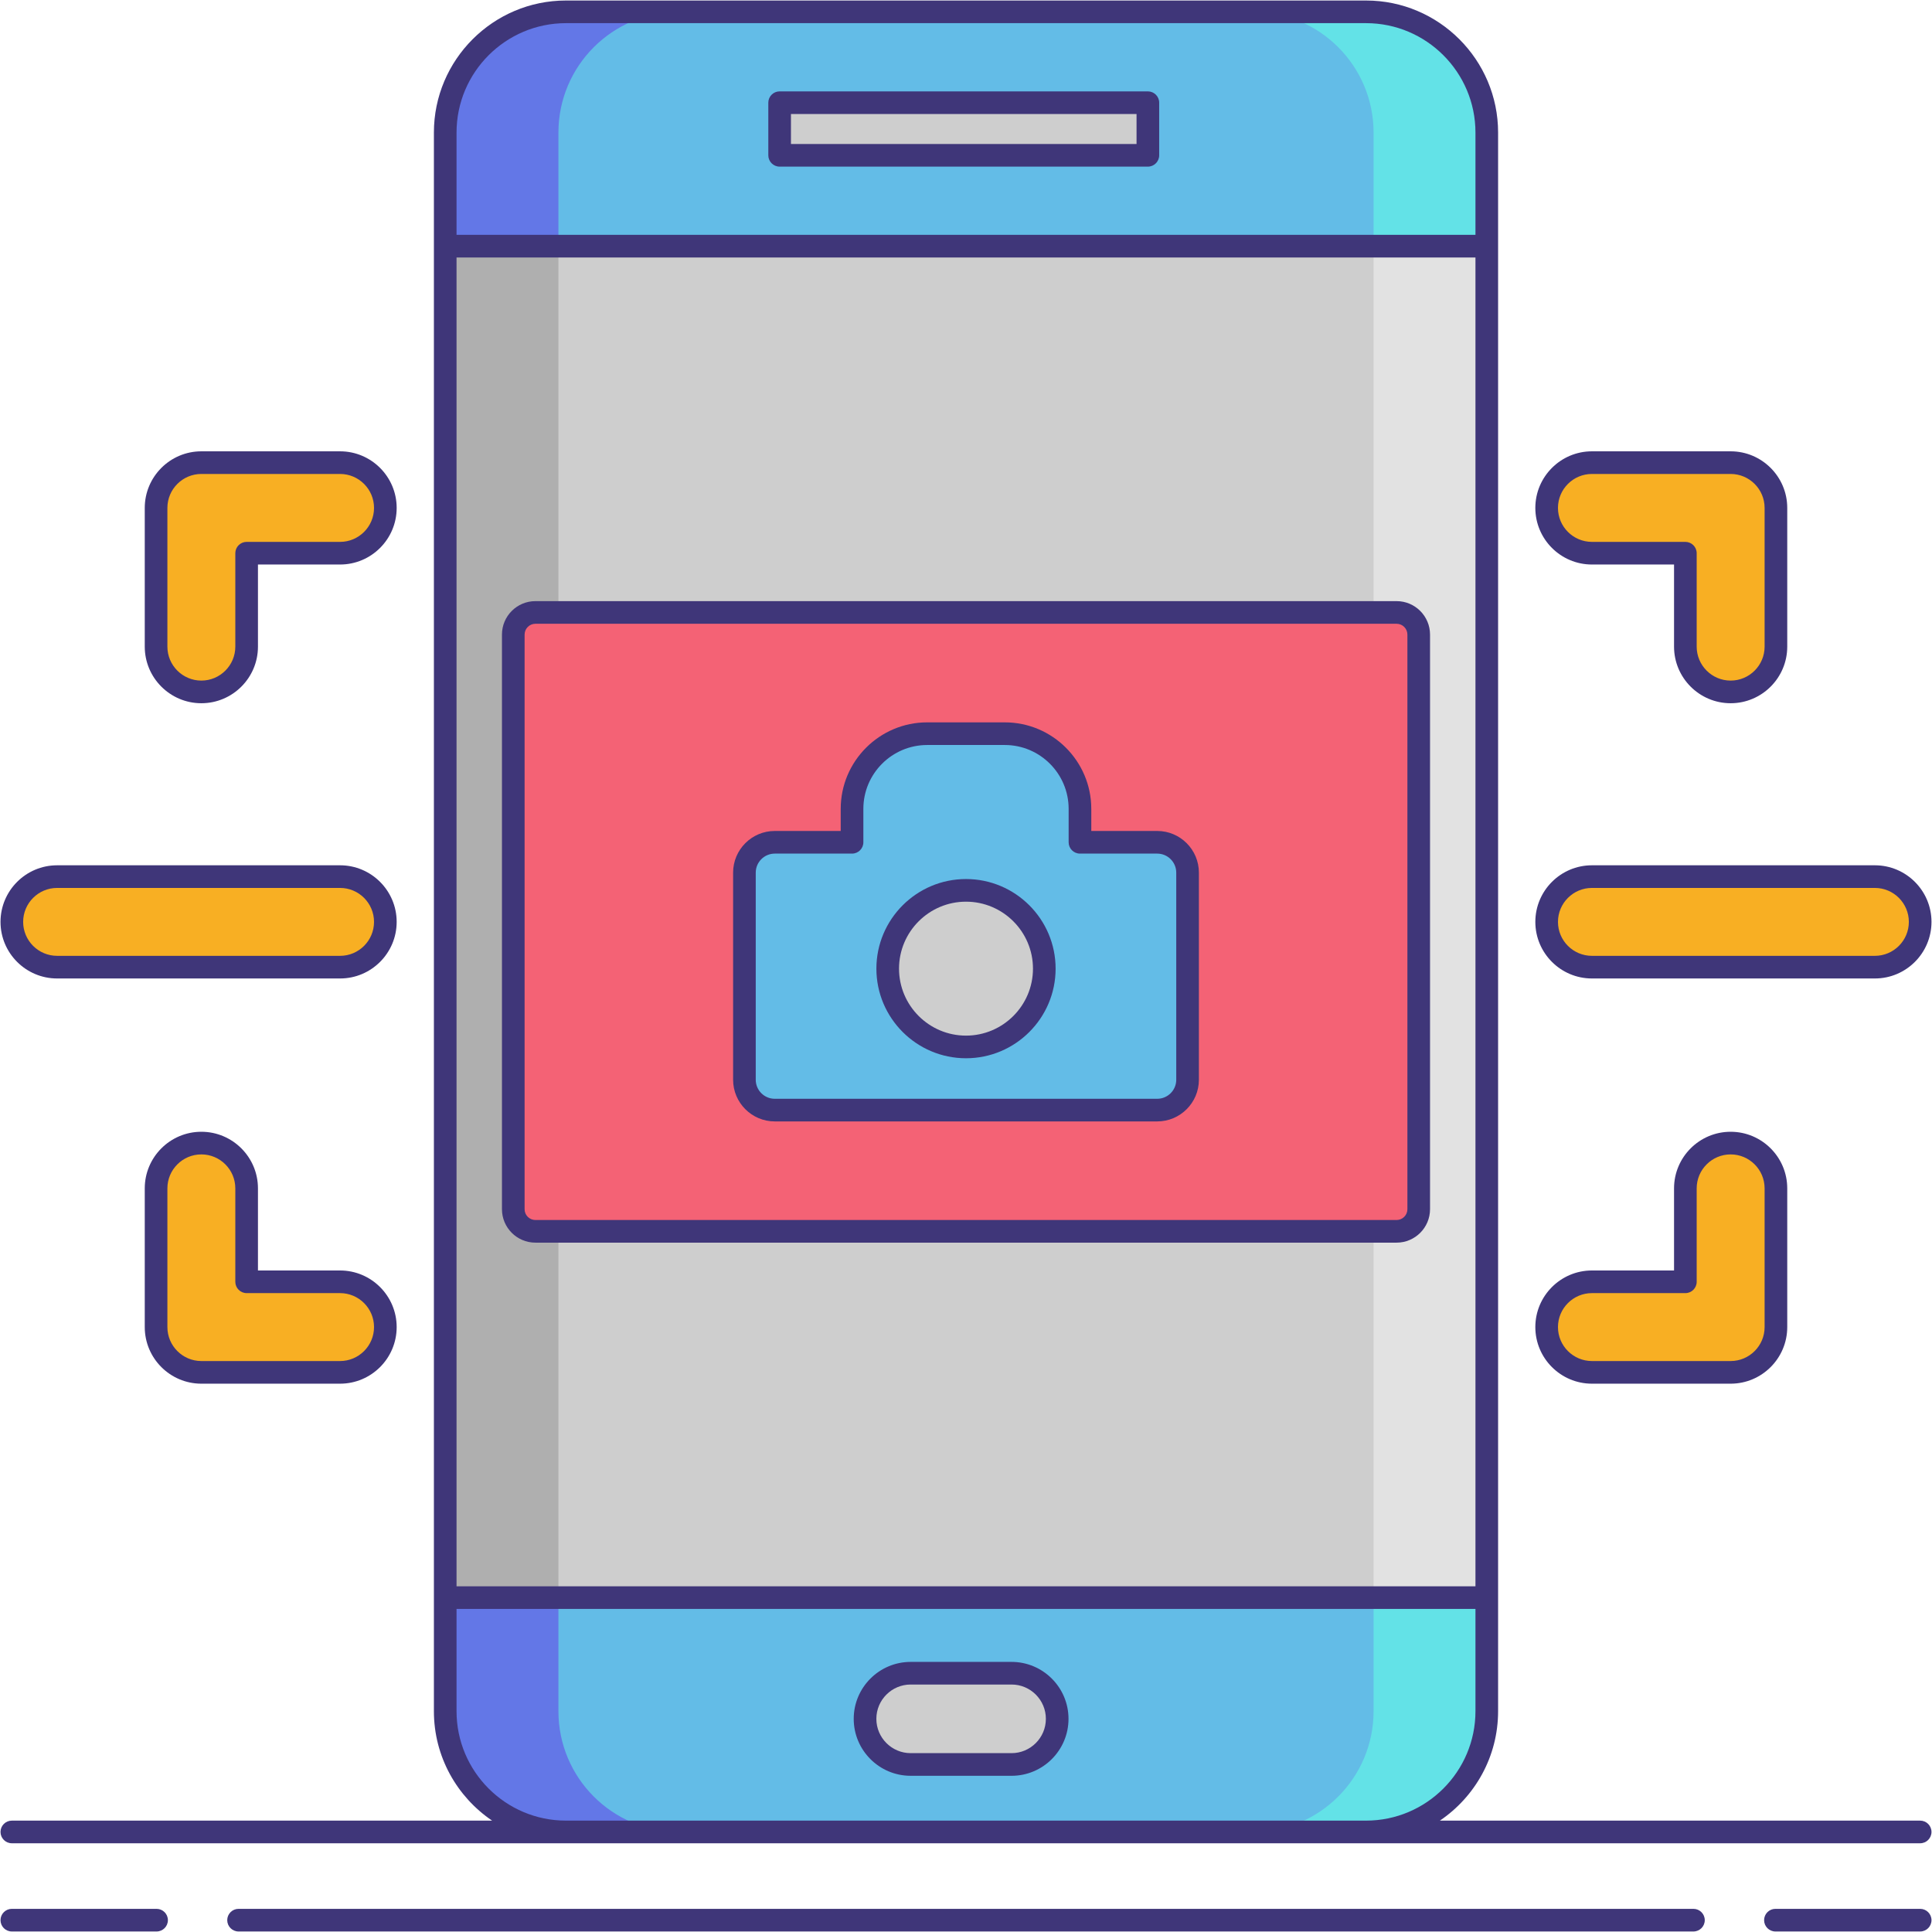 <?xml version="1.0" encoding="UTF-8" standalone="no"?><!-- icon666.com - MILLIONS OF FREE VECTOR ICONS --><svg width="1024" height="1024" xmlns="http://www.w3.org/2000/svg" xmlns:xlink="http://www.w3.org/1999/xlink" version="1.1" id="Layer_1" x="0px" y="0px" viewBox="0 0 256 256" xml:space="preserve"><g><g><path fill="#CECECE" d="M181.006,242.742H74.994c-8.837,0-16-7.163-16-16V17.568c0-8.837,7.163-16,16-16h106.013 c8.837,0,16,7.163,16,16v209.174C197.006,235.579,189.843,242.742,181.006,242.742z"/><g><path fill="#AFAFAF" d="M73.994,226.742V17.568c0-8.837,7.163-16,16-16h-15c-8.837,0-16,7.163-16,16v209.174 c0,8.837,7.163,16,16,16h15C81.157,242.742,73.994,235.578,73.994,226.742z"/></g><g><path fill="#E2E2E2" d="M182.006,226.742V17.568c0-8.837-7.163-16-16-16h15c8.837,0,16,7.163,16,16v209.174 c0,8.837-7.163,16-16,16h-15C174.843,242.742,182.006,235.578,182.006,226.742z"/></g><path fill="#63BCE7" d="M58.994,226.742c0,8.837,7.163,16,16,16h106.013c8.837,0,16-7.163,16-16v-15.05H58.994V226.742z"/><g><path fill="#6377E7" d="M73.994,226.742v-15.05h-15v15.05c0,8.837,7.163,16,16,16h15 C81.157,242.742,73.994,235.578,73.994,226.742z"/></g><g><path fill="#63E2E7" d="M182.006,226.742v-15.05h15v15.05c0,8.837-7.163,16-16,16h-15 C174.843,242.742,182.006,235.578,182.006,226.742z"/></g><path fill="#63BCE7" d="M197.006,17.568c0-8.837-7.163-16-16-16H74.994c-8.837,0-16,7.163-16,16v15.05h138.013V17.568z"/><g><path fill="#63E2E7" d="M181.006,1.568h-15c8.837,0,16,7.163,16,16v15.05h15v-15.05C197.006,8.732,189.843,1.568,181.006,1.568z"/></g><g><path fill="#6377E7" d="M89.994,1.568h-15c-8.837,0-16,7.163-16,16v15.05h15v-15.05C73.994,8.732,81.157,1.568,89.994,1.568z"/></g><rect x="103.305" y="13.608" fill="#CECECE" width="48.792" height="6.97"/><g><g><path fill="#F8AF23" d="M26.681,91.682c-3.313,0-6-2.687-6-6v-18.38c0-3.313,2.687-6,6-6h18.38c3.313,0,6,2.687,6,6 s-2.687,6-6,6h-12.38v12.38C32.681,88.995,29.994,91.682,26.681,91.682z"/></g><g><path fill="#F8AF23" d="M229.319,91.682c-3.313,0-6-2.687-6-6v-12.38h-12.38c-3.313,0-6-2.687-6-6s2.687-6,6-6h18.38 c3.313,0,6,2.687,6,6v18.38C235.319,88.995,232.633,91.682,229.319,91.682z"/></g><g><path fill="#F8AF23" d="M229.319,181.845h-18.38c-3.313,0-6-2.687-6-6s2.687-6,6-6h12.38v-12.38c0-3.313,2.687-6,6-6 s6,2.687,6,6v18.38C235.319,179.158,232.633,181.845,229.319,181.845z"/></g><g><path fill="#F8AF23" d="M45.061,181.845h-18.38c-3.313,0-6-2.687-6-6v-18.38c0-3.313,2.687-6,6-6s6,2.687,6,6v12.38h12.38 c3.313,0,6,2.687,6,6S48.374,181.845,45.061,181.845z"/></g></g><path fill="#F8AF23" d="M1.568,122.155L1.568,122.155c0-3.313,2.686-5.999,5.999-5.999h37.495c3.313,0,5.999,2.686,5.999,5.999v0 c0,3.313-2.686,5.999-5.999,5.999H7.567C4.254,128.154,1.568,125.468,1.568,122.155z"/><path fill="#F8AF23" d="M204.939,122.155L204.939,122.155c0-3.313,2.686-5.999,5.999-5.999h37.495 c3.313,0,5.999,2.686,5.999,5.999v0c0,3.313-2.686,5.999-5.999,5.999h-37.495C207.625,128.154,204.939,125.468,204.939,122.155z"/><path fill="#F46275" d="M185.056,163.157H70.944c-1.619,0-2.932-1.313-2.932-2.932v-76.14c0-1.619,1.313-2.932,2.932-2.932 h114.111c1.619,0,2.932,1.313,2.932,2.932v76.14C187.988,161.844,186.675,163.157,185.056,163.157z"/><g><path fill="#63BCE7" d="M143.101,111.607v-4.429c0-5.501-4.46-9.961-9.961-9.961H122.86c-5.501,0-9.961,4.46-9.961,9.961v4.429 h-10.238c-2.22,0-4.02,1.8-4.02,4.02v27.446c0,2.22,1.8,4.02,4.02,4.02h50.678c2.22,0,4.02-1.8,4.02-4.02v-27.446 c0-2.22-1.8-4.02-4.02-4.02H143.101z"/><circle fill="#CECECE" cx="128" cy="128.35" r="10.374"/><g><path fill="#3F3679" d="M20.747,252.932H1.568c-0.828,0-1.5,0.672-1.5,1.5s0.672,1.5,1.5,1.5h19.179c0.828,0,1.5-0.672,1.5-1.5 S21.575,252.932,20.747,252.932z"/><path fill="#3F3679" d="M254.432,252.932h-19.179c-0.828,0-1.5,0.672-1.5,1.5s0.672,1.5,1.5,1.5h19.179 c0.828,0,1.5-0.672,1.5-1.5S255.26,252.932,254.432,252.932z"/><path fill="#3F3679" d="M224.39,252.932H31.61c-0.828,0-1.5,0.672-1.5,1.5s0.672,1.5,1.5,1.5H224.39c0.828,0,1.5-0.672,1.5-1.5 S225.218,252.932,224.39,252.932z"/><path fill="#3F3679" d="M254.432,241.242h-63.639c4.65-3.149,7.713-8.473,7.713-14.5v-15.051V32.619V17.568 c0-9.649-7.851-17.5-17.5-17.5H74.994c-9.649,0-17.5,7.851-17.5,17.5v15.051v179.072v15.051c0,6.027,3.063,11.351,7.713,14.5 H1.568c-0.828,0-1.5,0.672-1.5,1.5s0.672,1.5,1.5,1.5h73.426h106.012h73.426c0.828,0,1.5-0.672,1.5-1.5 S255.26,241.242,254.432,241.242z M195.506,210.191H60.494V34.119h135.012V210.191z M60.494,17.568 c0-7.995,6.505-14.5,14.5-14.5h106.012c7.995,0,14.5,6.505,14.5,14.5v13.551H60.494V17.568z M74.994,241.242 c-7.995,0-14.5-6.505-14.5-14.5v-13.551h135.012v13.551c0,7.995-6.505,14.5-14.5,14.5H74.994z"/><path fill="#3F3679" d="M152.098,12.108h-48.793c-0.828,0-1.5,0.672-1.5,1.5v6.971c0,0.828,0.672,1.5,1.5,1.5h48.793 c0.828,0,1.5-0.672,1.5-1.5v-6.971C153.598,12.78,152.926,12.108,152.098,12.108z M150.598,19.079h-45.793v-3.971h45.793V19.079 z"/><path fill="#3F3679" d="M26.681,93.182c4.136,0,7.5-3.364,7.5-7.5v-10.88h10.88c4.136,0,7.5-3.364,7.5-7.5s-3.364-7.5-7.5-7.5 h-18.38c-4.136,0-7.5,3.364-7.5,7.5v18.38C19.181,89.817,22.545,93.182,26.681,93.182z M22.181,67.302 c0-2.481,2.019-4.5,4.5-4.5h18.38c2.481,0,4.5,2.019,4.5,4.5s-2.019,4.5-4.5,4.5h-12.38c-0.828,0-1.5,0.672-1.5,1.5v12.38 c0,2.481-2.019,4.5-4.5,4.5s-4.5-2.019-4.5-4.5V67.302z"/><path fill="#3F3679" d="M210.939,74.802h10.88v10.88c0,4.136,3.364,7.5,7.5,7.5s7.5-3.364,7.5-7.5v-18.38 c0-4.136-3.364-7.5-7.5-7.5h-18.38c-4.136,0-7.5,3.364-7.5,7.5S206.804,74.802,210.939,74.802z M210.939,62.802h18.38 c2.481,0,4.5,2.019,4.5,4.5v18.38c0,2.481-2.019,4.5-4.5,4.5s-4.5-2.019-4.5-4.5v-12.38c0-0.828-0.672-1.5-1.5-1.5h-12.38 c-2.481,0-4.5-2.019-4.5-4.5S208.458,62.802,210.939,62.802z"/><path fill="#3F3679" d="M210.939,183.345h18.38c4.136,0,7.5-3.364,7.5-7.5v-18.38c0-4.136-3.364-7.5-7.5-7.5s-7.5,3.364-7.5,7.5 v10.88h-10.88c-4.136,0-7.5,3.364-7.5,7.5S206.804,183.345,210.939,183.345z M210.939,171.345h12.38c0.828,0,1.5-0.672,1.5-1.5 v-12.38c0-2.481,2.019-4.5,4.5-4.5s4.5,2.019,4.5,4.5v18.38c0,2.481-2.019,4.5-4.5,4.5h-18.38c-2.481,0-4.5-2.019-4.5-4.5 S208.458,171.345,210.939,171.345z"/><path fill="#3F3679" d="M26.681,149.965c-4.136,0-7.5,3.364-7.5,7.5v18.38c0,4.136,3.364,7.5,7.5,7.5h18.38 c4.136,0,7.5-3.364,7.5-7.5s-3.364-7.5-7.5-7.5h-10.88v-10.88C34.181,153.329,30.816,149.965,26.681,149.965z M45.061,171.345 c2.481,0,4.5,2.019,4.5,4.5s-2.019,4.5-4.5,4.5h-18.38c-2.481,0-4.5-2.019-4.5-4.5v-18.38c0-2.481,2.019-4.5,4.5-4.5 s4.5,2.019,4.5,4.5v12.38c0,0.828,0.672,1.5,1.5,1.5H45.061z"/><path fill="#3F3679" d="M7.567,129.653h37.495c4.135,0,7.498-3.363,7.498-7.498s-3.363-7.499-7.498-7.499H7.567 c-4.135,0-7.499,3.364-7.499,7.499S3.433,129.653,7.567,129.653z M7.567,117.656h37.495c2.48,0,4.498,2.019,4.498,4.499 s-2.018,4.498-4.498,4.498H7.567c-2.48,0-4.499-2.018-4.499-4.498S5.087,117.656,7.567,117.656z"/><path fill="#3F3679" d="M210.938,129.653h37.495c4.135,0,7.499-3.363,7.499-7.498s-3.364-7.499-7.499-7.499h-37.495 c-4.135,0-7.498,3.364-7.498,7.499S206.803,129.653,210.938,129.653z M210.938,117.656h37.495c2.48,0,4.499,2.019,4.499,4.499 s-2.019,4.498-4.499,4.498h-37.495c-2.48,0-4.498-2.018-4.498-4.498S208.457,117.656,210.938,117.656z"/><path fill="#3F3679" d="M70.944,164.657h114.111c2.443,0,4.432-1.988,4.432-4.432V84.085c0-2.443-1.988-4.432-4.432-4.432 H70.944c-2.443,0-4.432,1.988-4.432,4.432v76.141C66.513,162.669,68.501,164.657,70.944,164.657z M69.513,84.085 c0-0.789,0.643-1.432,1.432-1.432h114.111c0.789,0,1.432,0.643,1.432,1.432v76.141c0,0.789-0.643,1.432-1.432,1.432H70.944 c-0.789,0-1.432-0.643-1.432-1.432V84.085z"/><path fill="#3F3679" d="M102.661,148.594h50.678c3.044,0,5.521-2.477,5.521-5.521v-27.446c0-3.044-2.477-5.52-5.521-5.52h-8.738 v-2.93c0-6.319-5.142-11.461-11.461-11.461H122.86c-6.319,0-11.461,5.142-11.461,11.461v2.93h-8.738 c-3.044,0-5.521,2.476-5.521,5.52v27.446C97.141,146.117,99.617,148.594,102.661,148.594z M100.141,115.627 c0-1.39,1.131-2.52,2.521-2.52h10.238c0.828,0,1.5-0.672,1.5-1.5v-4.43c0-4.665,3.796-8.461,8.461-8.461h10.279 c4.665,0,8.461,3.796,8.461,8.461v4.43c0,0.828,0.672,1.5,1.5,1.5h10.238c1.39,0,2.521,1.13,2.521,2.52v27.446 c0,1.39-1.131,2.521-2.521,2.521h-50.678c-1.39,0-2.521-1.131-2.521-2.521V115.627z"/><path fill="#3F3679" d="M128,140.225c6.547,0,11.874-5.327,11.874-11.874s-5.327-11.874-11.874-11.874 s-11.874,5.327-11.874,11.874S121.453,140.225,128,140.225z M128,119.477c4.894,0,8.874,3.98,8.874,8.874 s-3.98,8.874-8.874,8.874s-8.874-3.98-8.874-8.874S123.106,119.477,128,119.477z"/></g></g></g><g><g><path fill="#CECECE" d="M134.037,233.802h-13.369c-3.325,0-6.046-2.721-6.046-6.046l0,0c0-3.325,2.721-6.046,6.046-6.046h13.369 c3.325,0,6.046,2.721,6.046,6.046l0,0C140.083,231.081,137.362,233.802,134.037,233.802z"/></g><g><path fill="#3F3679" d="M134.037,235.302h-13.369c-4.161,0-7.546-3.385-7.546-7.546s3.385-7.546,7.546-7.546h13.369 c4.161,0,7.546,3.385,7.546,7.546S138.198,235.302,134.037,235.302z M120.668,223.209c-2.507,0-4.546,2.04-4.546,4.546 s2.039,4.546,4.546,4.546h13.369c2.507,0,4.546-2.04,4.546-4.546s-2.039-4.546-4.546-4.546H120.668z"/></g></g></g></svg>